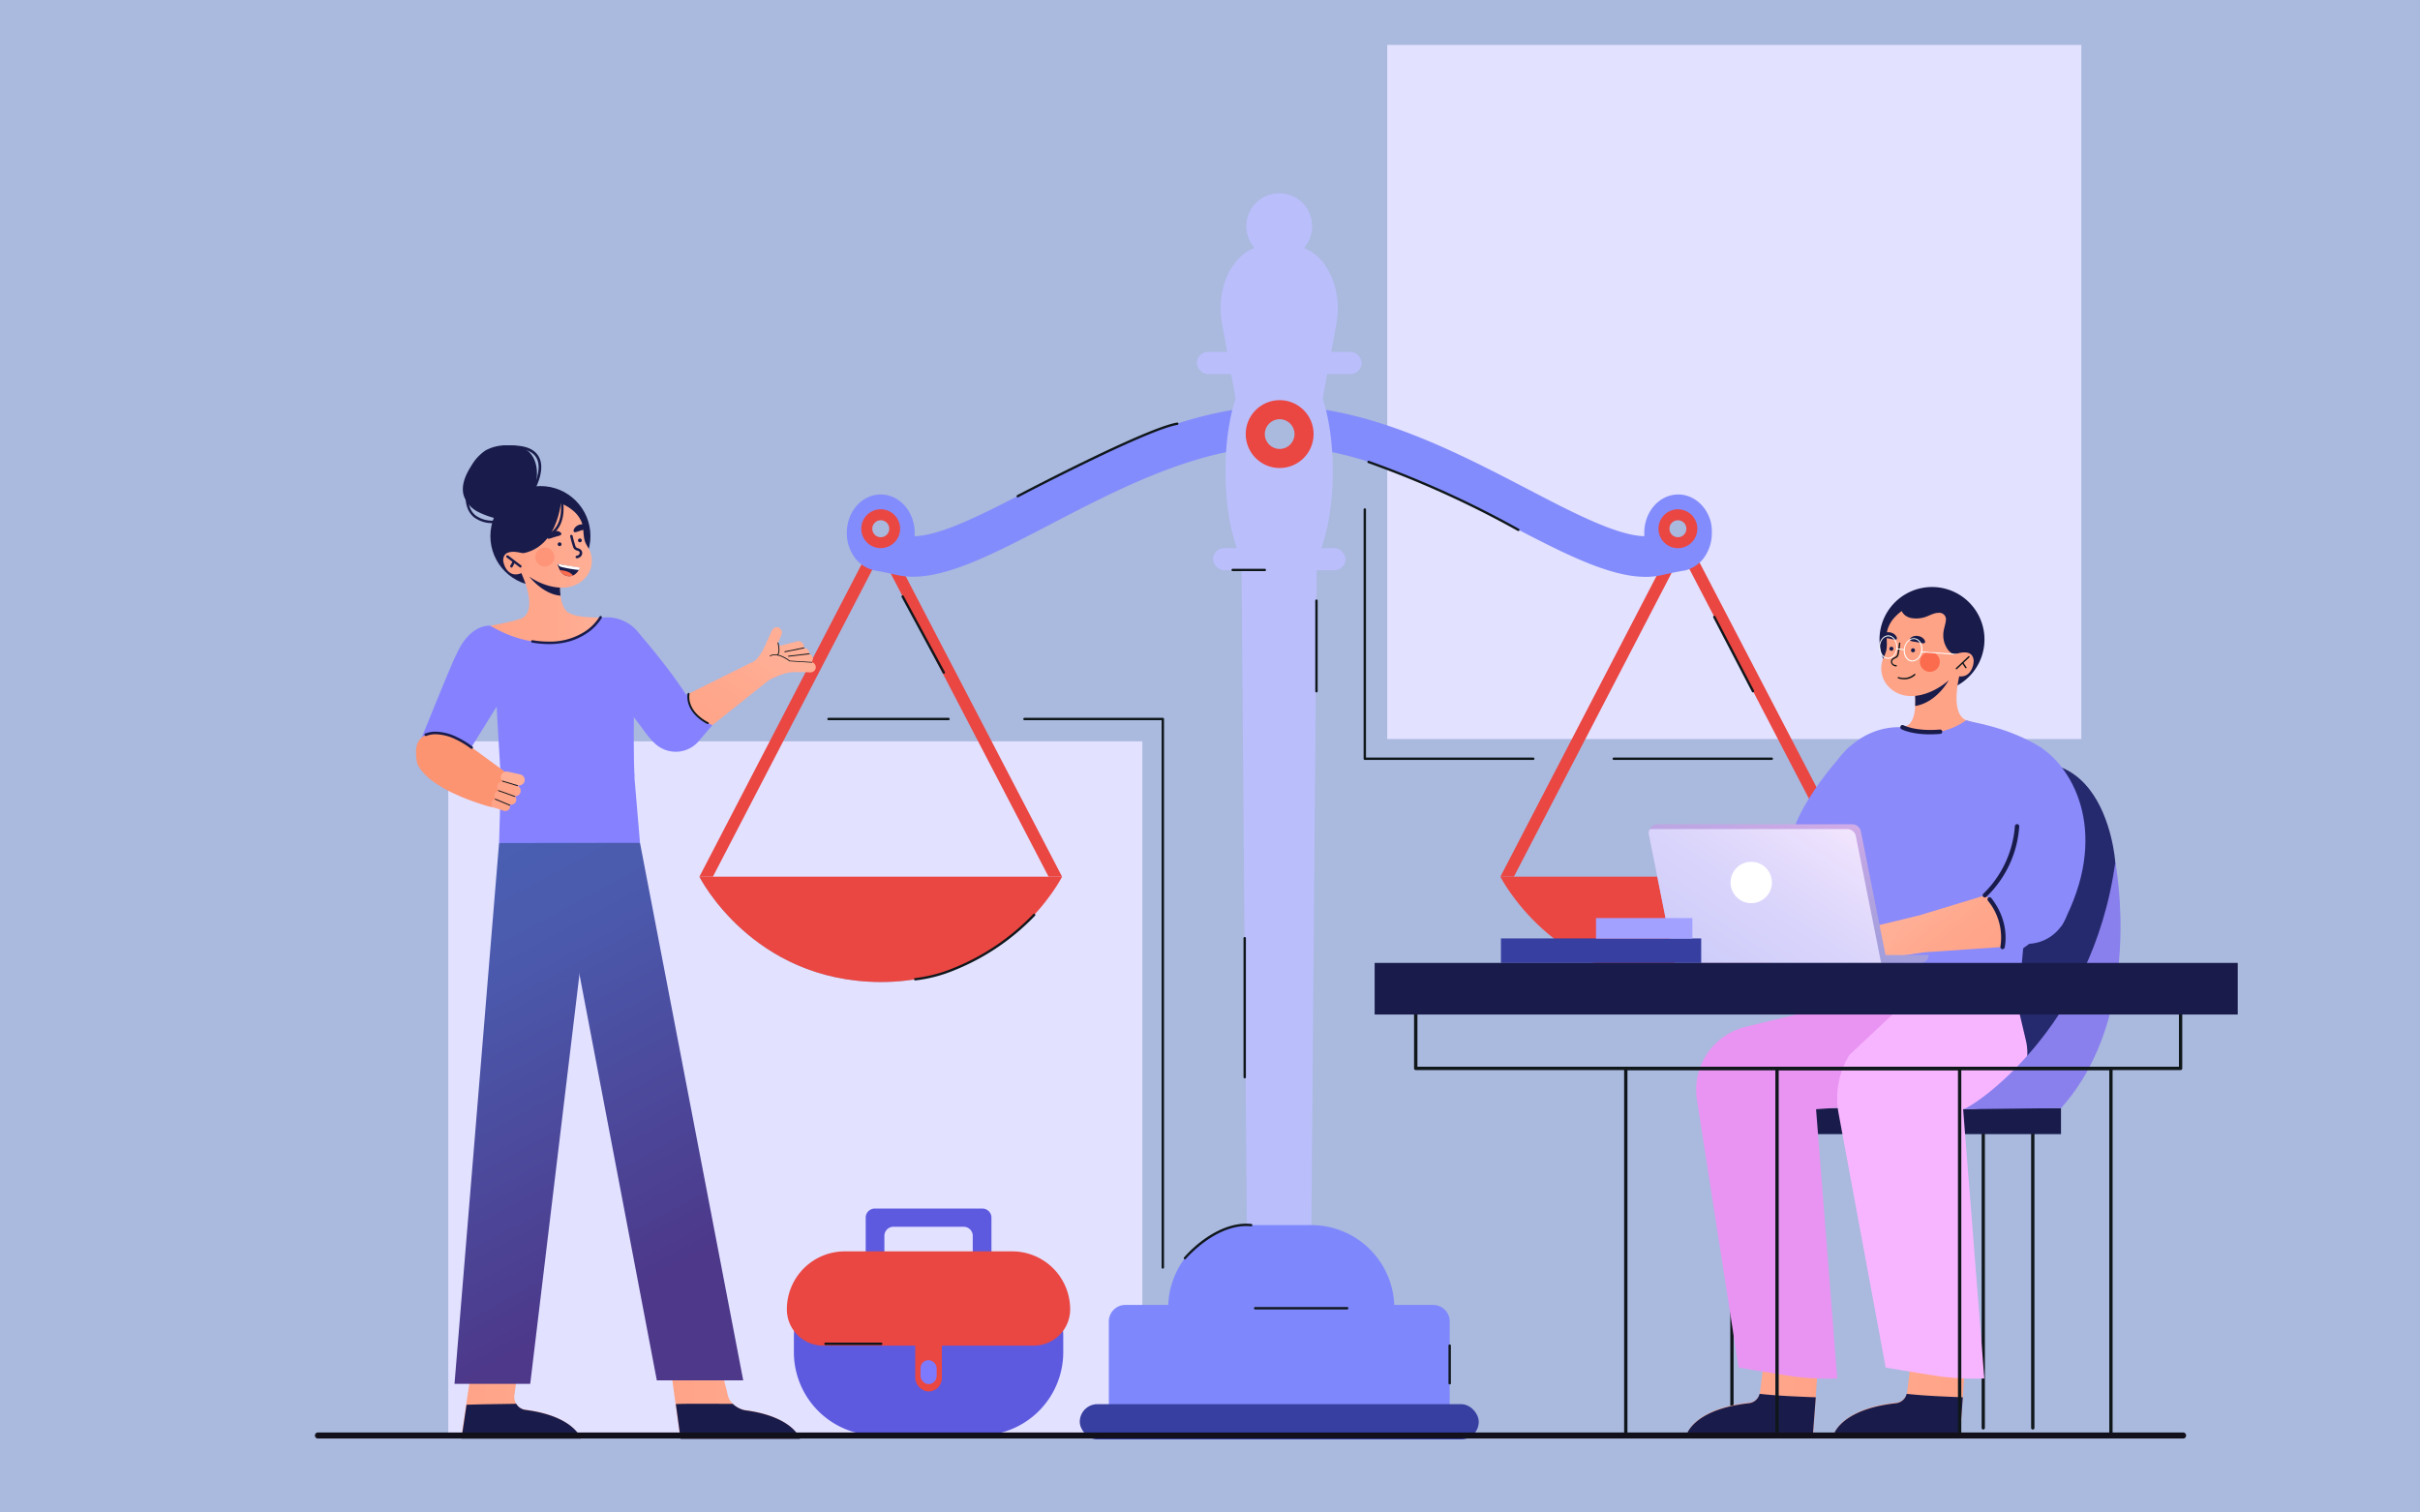 <?xml version="1.0" encoding="UTF-8"?> <svg xmlns="http://www.w3.org/2000/svg" xmlns:xlink="http://www.w3.org/1999/xlink" viewBox="0 0 800 500"><defs><style>.cls-1{isolation:isolate;}.cls-2{fill:#aab9de;}.cls-3{fill:#e2e1ff;}.cls-4{fill:#10171b;}.cls-5{opacity:0.25;}.cls-6{fill:#ea4642;}.cls-7{fill:#838cfc;}.cls-8{fill:#7e88fc;}.cls-9{fill:#373fa1;}.cls-10{fill:#babffc;}.cls-11{fill:url(#linear-gradient);}.cls-12{fill:#191c4a;}.cls-13{fill:url(#linear-gradient-2);}.cls-14{fill:url(#linear-gradient-3);}.cls-15{fill:url(#linear-gradient-4);}.cls-16{fill:url(#linear-gradient-5);}.cls-17{fill:url(#linear-gradient-6);}.cls-18{fill:url(#linear-gradient-7);}.cls-19,.cls-20{fill:#fb6b4e;}.cls-19{opacity:0.3;}.cls-19,.cls-44{mix-blend-mode:multiply;}.cls-21{fill:#fff;}.cls-22{fill:#8682ff;}.cls-23{fill:#fc9371;}.cls-24{fill:url(#linear-gradient-8);}.cls-25{fill:url(#linear-gradient-9);}.cls-26{fill:url(#linear-gradient-10);}.cls-27{fill:url(#linear-gradient-11);}.cls-28{fill:url(#linear-gradient-12);}.cls-29{fill:url(#linear-gradient-13);}.cls-30{fill:url(#linear-gradient-14);}.cls-31{fill:url(#linear-gradient-15);}.cls-32{fill:url(#linear-gradient-16);}.cls-33{fill:url(#linear-gradient-17);}.cls-34{fill:url(#linear-gradient-18);}.cls-35{fill:#25296e;}.cls-36{fill:url(#linear-gradient-19);}.cls-37{fill:#e994f2;}.cls-38{fill:url(#linear-gradient-20);}.cls-39{fill:#f8b5ff;}.cls-40{fill:url(#linear-gradient-21);}.cls-41{fill:url(#linear-gradient-22);}.cls-42{fill:url(#linear-gradient-23);}.cls-43{fill:url(#linear-gradient-24);}.cls-44{fill:url(#_4);}.cls-45{fill:#8a8afa;}.cls-46{fill:url(#linear-gradient-25);}.cls-47{fill:url(#linear-gradient-26);}.cls-48{fill:url(#linear-gradient-27);}.cls-49{fill:url(#linear-gradient-28);}.cls-50{fill:url(#linear-gradient-29);}.cls-51{fill:#8980ed;}.cls-52{fill:url(#linear-gradient-30);}.cls-53{fill:url(#linear-gradient-31);}.cls-54{fill:url(#_316);}.cls-55{fill:#a3a1ff;}.cls-56{fill:#5d5ae0;}.cls-57{fill:#7e7aff;}.cls-58{fill:#12101b;}</style><linearGradient id="linear-gradient" x1="8835.05" y1="460.18" x2="8874.53" y2="460.18" gradientTransform="matrix(-1, 0, 0, 1, 9026.99, 0)" gradientUnits="userSpaceOnUse"><stop offset="0.01" stop-color="#ffaf96"></stop><stop offset="0.48" stop-color="#ffa78c"></stop><stop offset="1" stop-color="#ffa387"></stop></linearGradient><linearGradient id="linear-gradient-2" x1="8762.57" y1="460.18" x2="8805.96" y2="460.18" xlink:href="#linear-gradient"></linearGradient><linearGradient id="linear-gradient-3" x1="157.85" y1="262.98" x2="237.98" y2="411.18" gradientUnits="userSpaceOnUse"><stop offset="0.01" stop-color="#4a62b5"></stop><stop offset="0.33" stop-color="#4b59ac"></stop><stop offset="0.85" stop-color="#4c4092"></stop><stop offset="1" stop-color="#4d388a"></stop></linearGradient><linearGradient id="linear-gradient-4" x1="129.27" y1="278.43" x2="209.4" y2="426.64" xlink:href="#linear-gradient-3"></linearGradient><linearGradient id="linear-gradient-5" x1="8828.4" y1="200.22" x2="8864.89" y2="200.22" xlink:href="#linear-gradient"></linearGradient><linearGradient id="linear-gradient-6" x1="8831.34" y1="179.91" x2="8858.2" y2="179.91" xlink:href="#linear-gradient"></linearGradient><linearGradient id="linear-gradient-7" x1="8844.51" y1="186.12" x2="8854.11" y2="186.12" xlink:href="#linear-gradient"></linearGradient><linearGradient id="linear-gradient-8" x1="8777.08" y1="211.77" x2="8798.29" y2="248.14" xlink:href="#linear-gradient"></linearGradient><linearGradient id="linear-gradient-9" x1="8761.28" y1="220.99" x2="8782.49" y2="257.36" xlink:href="#linear-gradient"></linearGradient><linearGradient id="linear-gradient-10" x1="8763.22" y1="219.86" x2="8784.42" y2="256.23" gradientTransform="matrix(-0.01, 1, 1, 0.01, 135.83, -8545.96)" xlink:href="#linear-gradient"></linearGradient><linearGradient id="linear-gradient-11" x1="8765.43" y1="218.57" x2="8786.64" y2="254.94" xlink:href="#linear-gradient"></linearGradient><linearGradient id="linear-gradient-12" x1="8767.63" y1="217.29" x2="8788.83" y2="253.66" xlink:href="#linear-gradient"></linearGradient><linearGradient id="linear-gradient-13" x1="8772.93" y1="214.19" x2="8794.14" y2="250.56" gradientTransform="matrix(0.91, -0.41, -0.41, -0.91, -7654.94, 4004.66)" xlink:href="#linear-gradient"></linearGradient><linearGradient id="linear-gradient-14" x1="8768.08" y1="217.02" x2="8789.29" y2="253.39" xlink:href="#linear-gradient"></linearGradient><linearGradient id="linear-gradient-15" x1="8853.54" y1="257.35" x2="8861.45" y2="257.35" gradientTransform="matrix(0.22, 0.98, 0.98, -0.22, -2008.29, -8332.1)" xlink:href="#linear-gradient"></linearGradient><linearGradient id="linear-gradient-16" x1="8854.85" y1="260.76" x2="8862.65" y2="260.76" gradientTransform="matrix(0.31, 0.95, 0.95, -0.31, -2862, -8067.69)" xlink:href="#linear-gradient"></linearGradient><linearGradient id="linear-gradient-17" x1="8856.31" y1="263.71" x2="8863.62" y2="263.71" gradientTransform="matrix(0.31, 0.95, 0.95, -0.31, -2866.26, -8065.02)" xlink:href="#linear-gradient"></linearGradient><linearGradient id="linear-gradient-18" x1="8858.39" y1="266.14" x2="8864.57" y2="266.14" gradientTransform="matrix(0.31, 0.95, 0.95, -0.31, -2870.59, -8063.25)" xlink:href="#linear-gradient"></linearGradient><linearGradient id="linear-gradient-19" x1="2083.07" y1="457.28" x2="2126.84" y2="457.28" gradientTransform="translate(-1525.3)" xlink:href="#linear-gradient"></linearGradient><linearGradient id="linear-gradient-20" x1="2131.68" y1="457.28" x2="2175.46" y2="457.28" gradientTransform="translate(-1525.3)" xlink:href="#linear-gradient"></linearGradient><linearGradient id="linear-gradient-21" x1="306.78" y1="-212.65" x2="329.65" y2="-207.15" gradientTransform="translate(-1525.3)" xlink:href="#linear-gradient"></linearGradient><linearGradient id="linear-gradient-22" x1="310.94" y1="-229.91" x2="333.8" y2="-224.41" gradientTransform="translate(-1525.3)" xlink:href="#linear-gradient"></linearGradient><linearGradient id="linear-gradient-23" x1="310.66" y1="-228.75" x2="333.52" y2="-223.25" gradientTransform="translate(-1525.3)" xlink:href="#linear-gradient"></linearGradient><linearGradient id="linear-gradient-24" x1="2116.21" y1="289.7" x2="2139.4" y2="289.7" gradientTransform="translate(-1525.3)" xlink:href="#linear-gradient"></linearGradient><linearGradient id="_4" x1="2122.58" y1="278.5" x2="2132.16" y2="302.75" gradientTransform="translate(-1525.3)" gradientUnits="userSpaceOnUse"><stop offset="0" stop-color="#fff"></stop><stop offset="1" stop-color="#fca184"></stop></linearGradient><linearGradient id="linear-gradient-25" x1="2338.99" y1="554.78" x2="2373" y2="596.8" gradientTransform="translate(-1525.3)" xlink:href="#linear-gradient"></linearGradient><linearGradient id="linear-gradient-26" x1="2128.91" y1="317.2" x2="2137.61" y2="317.2" gradientTransform="translate(-1525.3)" xlink:href="#linear-gradient"></linearGradient><linearGradient id="linear-gradient-27" x1="2127.98" y1="314.31" x2="2138.12" y2="314.31" gradientTransform="translate(-1525.3)" xlink:href="#linear-gradient"></linearGradient><linearGradient id="linear-gradient-28" x1="2125.96" y1="311.91" x2="2136.34" y2="311.91" gradientTransform="translate(-1525.3)" xlink:href="#linear-gradient"></linearGradient><linearGradient id="linear-gradient-29" x1="2160.36" y1="299.92" x2="2177.45" y2="321.04" gradientTransform="translate(-1525.3)" xlink:href="#linear-gradient"></linearGradient><linearGradient id="linear-gradient-30" x1="10236.17" y1="260.26" x2="10251.64" y2="336.8" gradientTransform="matrix(-1, 0, 0, 1, 10865.23, 0)" gradientUnits="userSpaceOnUse"><stop offset="0" stop-color="#edb4ed"></stop><stop offset="0.12" stop-color="#daaee9"></stop><stop offset="0.34" stop-color="#bfa6e3"></stop><stop offset="0.55" stop-color="#aca1de"></stop><stop offset="0.77" stop-color="#a09ddc"></stop><stop offset="1" stop-color="#9c9cdb"></stop></linearGradient><linearGradient id="linear-gradient-31" x1="10271.96" y1="253.03" x2="10287.42" y2="329.57" xlink:href="#linear-gradient-30"></linearGradient><linearGradient id="_316" x1="10255.42" y1="256.01" x2="10316.11" y2="349.19" gradientTransform="matrix(-1, 0, 0, 1, 10865.23, 0)" gradientUnits="userSpaceOnUse"><stop offset="0" stop-color="#fef"></stop><stop offset="0.19" stop-color="#ece1fd"></stop><stop offset="0.45" stop-color="#d9d4fb"></stop><stop offset="0.72" stop-color="#cdccfa"></stop><stop offset="1" stop-color="#c9c9fa"></stop></linearGradient></defs><title>ترجمة قانونية</title><g class="cls-1"><g id="Layer_1" data-name="Layer 1"><rect id="background" class="cls-2" x="-14.96" y="-9.7" width="817.18" height="513.27"></rect><g id="die"><rect class="cls-3" x="148.19" y="245.06" width="229.45" height="229.45"></rect><path class="cls-4" d="M313.61,238.09H273.84a.4.4,0,0,1,0-.79h39.77a.4.4,0,0,1,0,.79Z"></path><path class="cls-4" d="M384.41,419.4A.39.39,0,0,1,384,419V238.09H338.74a.4.4,0,1,1,0-.79h45.67a.39.39,0,0,1,.39.39V419A.39.39,0,0,1,384.41,419.4Z"></path><rect class="cls-3" x="458.59" y="14.86" width="229.45" height="229.45"></rect><path class="cls-4" d="M585.76,251.22H533.43a.4.4,0,0,1,0-.79h52.33a.4.4,0,0,1,0,.79Z"></path><path class="cls-4" d="M506.92,251.22H451.18a.4.4,0,0,1-.4-.4V168.37a.4.4,0,0,1,.79,0v82.06h55.35a.4.4,0,0,1,0,.79Z"></path></g><g id="Libra"><path class="cls-5" d="M231.21,289.82s17.36,34.61,59.76,34.81h.37a67.68,67.68,0,0,0,50.52-22.16,71.14,71.14,0,0,1-27.57,14.67C271.63,328.52,234.4,293,231.21,289.82Z"></path><path class="cls-6" d="M615.89,289.82H496s17.36,34.61,59.76,34.81h.37C598.53,324.43,615.89,289.82,615.89,289.82Z"></path><polygon class="cls-6" points="346.64 289.82 291.08 183.09 235.67 289.82 231.21 289.82 291.08 174.5 351.1 289.82 346.64 289.82"></polygon><path class="cls-6" d="M351.1,289.82H231.21s17.36,34.61,59.76,34.81h.37C333.74,324.43,351.1,289.82,351.1,289.82Z"></path><polygon class="cls-6" points="611.43 289.82 555.87 183.09 500.46 289.82 496 289.82 555.87 174.5 615.89 289.82 611.43 289.82"></polygon><path class="cls-7" d="M565.9,176.21a13.78,13.78,0,0,1-1.9,7.08,11.05,11.05,0,0,1-7.28,5.37l-.19,0c-2.12.36-4.48.84-7.13,1.45a24,24,0,0,1-5.38.59c-12.14,0-27.37-7.92-45-17.1-23.42-12.18-49.9-26-76.09-26h-.05c-26.19,0-52.67,13.78-76,25.93-17.7,9.21-32.94,17.13-45.07,17.13a23.85,23.85,0,0,1-5.38-.59c-2.65-.61-5-1.09-7-1.43l-.32-.06a11.1,11.1,0,0,1-7.28-5.37,13.87,13.87,0,0,1-1.89-7.08c0-7,5-12.66,11.21-12.66s11.22,5.68,11.22,12.66c0,.38,0,.76-.05,1.13,9.08-.24,23.54-7.76,38.84-15.72,22.25-11.58,49.67-25.84,77.42-27.22v-.12h8.73v.12a100.68,100.68,0,0,1,10.51,1.11c24.09,3.84,47.47,16,66.9,26.1,15.31,8,29.77,15.49,38.85,15.73a10.56,10.56,0,0,1,0-1.13c0-7,5-12.66,11.22-12.66,5,0,9.23,3.7,10.68,8.79A14.41,14.41,0,0,1,565.9,176.21Z"></path><path class="cls-8" d="M479.24,436.86v36H366.55v-36a5.47,5.47,0,0,1,5.47-5.47H473.77A5.47,5.47,0,0,1,479.24,436.86Z"></path><rect class="cls-9" x="356.95" y="464.19" width="131.89" height="11.66" rx="5.83"></rect><path class="cls-10" d="M441.78,107l-4.53,24.75c2.24,6.84,3.44,15.77,3.34,25.15-.13,11.16-2.08,21.24-5.29,28l-2,246.56h-20.9l-2-246.56c-3.2-6.71-5.15-16.79-5.27-28-.11-9.38,1.08-18.31,3.34-25.15L404,107c-1.23-6.72,0-13.8,3.43-18.93,2.87-4.35,7-6.87,11.43-6.87h8a11.18,11.18,0,0,1,2.31.24,14.64,14.64,0,0,1,9.12,6.63C441.73,93.18,443,100.26,441.78,107Z"></path><circle class="cls-6" cx="423.03" cy="143.5" r="11.22"></circle><circle class="cls-2" cx="423.03" cy="143.5" r="4.92"></circle><rect class="cls-10" x="395.68" y="116.34" width="54.44" height="7.31" rx="3.66"></rect><rect class="cls-10" x="401.02" y="181.21" width="43.76" height="7.31" rx="3.66"></rect><path class="cls-8" d="M413.61,405h19.88a27.44,27.44,0,0,1,27.44,27.44v0a0,0,0,0,1,0,0H386.17a0,0,0,0,1,0,0v0A27.44,27.44,0,0,1,413.61,405Z"></path><circle class="cls-10" cx="422.89" cy="74.77" r="10.88"></circle><circle class="cls-6" cx="291.16" cy="174.79" r="6.42" transform="translate(54.14 418) rotate(-76.72)"></circle><circle class="cls-2" cx="291.16" cy="174.79" r="2.81"></circle><circle class="cls-6" cx="554.68" cy="174.79" r="6.42"></circle><circle class="cls-2" cx="554.68" cy="174.79" r="2.81"></circle><path class="cls-4" d="M336.45,164.43a.42.42,0,0,1-.35-.21.4.4,0,0,1,.17-.53c1.73-.91,42.43-22.25,52.83-24a.39.39,0,0,1,.46.32.4.4,0,0,1-.33.45c-10.28,1.71-52.17,23.68-52.59,23.9A.45.45,0,0,1,336.45,164.43Z"></path><path class="cls-4" d="M302.56,324.12a.39.39,0,0,1-.39-.36.39.39,0,0,1,.36-.42,47.77,47.77,0,0,0,12.28-3.16,75.53,75.53,0,0,0,26.77-18,.4.4,0,0,1,.56,0,.38.38,0,0,1,0,.55,76.46,76.46,0,0,1-27.08,18.19,47.59,47.59,0,0,1-12.47,3.19Z"></path><path class="cls-4" d="M435.19,228.9a.4.4,0,0,1-.39-.39v-30a.4.4,0,0,1,.79,0v30A.4.4,0,0,1,435.19,228.9Z"></path><path class="cls-4" d="M418.11,188.81H407.5a.39.39,0,0,1-.39-.39.38.38,0,0,1,.39-.39h10.61a.39.39,0,0,1,.4.39A.4.4,0,0,1,418.11,188.81Z"></path><path class="cls-4" d="M501.92,175.55a.34.34,0,0,1-.19-.05,328.34,328.34,0,0,0-49.43-22.42.38.38,0,0,1-.25-.49.39.39,0,0,1,.5-.25,329,329,0,0,1,49.57,22.48.39.39,0,0,1,.15.53A.41.41,0,0,1,501.92,175.55Z"></path><path class="cls-4" d="M579.51,228.9a.4.4,0,0,1-.35-.21l-12.81-24.6a.4.4,0,0,1,.7-.37l12.81,24.6a.39.39,0,0,1-.17.53A.41.41,0,0,1,579.51,228.9Z"></path><path class="cls-4" d="M445.4,432.87H415a.4.4,0,1,1,0-.79H445.4a.4.4,0,0,1,0,.79Z"></path><path class="cls-4" d="M391.72,416.32a.39.39,0,0,1-.3-.64,40.36,40.36,0,0,1,6.63-6c3.71-2.66,9.43-5.7,15.6-5.07a.39.39,0,0,1-.08.78c-11.36-1.15-21.45,10.63-21.55,10.75A.41.41,0,0,1,391.72,416.32Z"></path><path class="cls-4" d="M479.24,457.67a.39.39,0,0,1-.4-.39v-12.5a.4.4,0,0,1,.79,0v12.5A.39.39,0,0,1,479.24,457.67Z"></path><path class="cls-4" d="M411.48,356.49a.39.39,0,0,1-.4-.39V310.22a.4.4,0,1,1,.79,0V356.1A.39.39,0,0,1,411.48,356.49Z"></path><path class="cls-4" d="M312,222.72a.39.39,0,0,1-.35-.2l-13.59-25.13a.39.39,0,0,1,.16-.53.38.38,0,0,1,.53.16l13.59,25.12a.38.38,0,0,1-.16.53A.31.31,0,0,1,312,222.72Z"></path></g><g id="woman"><path class="cls-11" d="M156.69,447.08l-4.23,28.41h39.48s-2.23-7.4-18.32-9.48a4.15,4.15,0,0,1-3.58-4.68c.84-6.08,2.16-16.46,2.16-16.46Z"></path><path class="cls-12" d="M191.94,475.47h0v-.06h0v-.05l0,0h0l-.17-.35h0l0-.09h0a.41.41,0,0,0-.05-.09h0c-1.06-1.93-5-7.06-18-8.73a4.13,4.13,0,0,1-3.07-2.05c-.43.06-10.68.13-16.42.33l-1.67,11.2h39.48Z"></path><path class="cls-13" d="M221,447.17l3.91,28.4h39.49s-2.24-7.4-18.33-9.47c-2.28-.3-4.93-2.43-5.43-4.69-1.33-6.06-4.76-16.63-4.76-16.63Z"></path><path class="cls-12" d="M264.42,475.55h0v0h0v-.09h0l0,0h0l-.16-.36h0a.56.56,0,0,1-.05-.08h0a.41.41,0,0,1-.05-.09h0c-1.06-1.94-5-7.06-18-8.73a8.47,8.47,0,0,1-3.93-2.12c-.44.06-13.07-.13-18.81.07l1.58,11.52h39.49Z"></path><polygon class="cls-14" points="180.35 263.26 217.13 456.31 245.69 456.31 211.57 278.63 180.35 263.26"></polygon><polygon class="cls-15" points="164.98 278.68 150.25 457.48 175.28 457.48 198.31 265.89 164.98 278.68"></polygon><path class="cls-12" d="M177.5,156.85c.09-3-.88-6.36-3.4-8.08a10.56,10.56,0,0,0-5.58-1.49,14.13,14.13,0,0,0-8,1.61A15.35,15.35,0,0,0,155.8,154c-1.9,2.95-3.49,6.52-2.48,9.88a9.49,9.49,0,0,0,4.7,5.33,28.31,28.31,0,0,0,6.86,2.38l4.93,1.24a4.11,4.11,0,0,0,2.3.13,3.68,3.68,0,0,0,1.68-1.47,11.91,11.91,0,0,0,2.31-6.09C176.37,162.5,177.41,159.77,177.5,156.85Z"></path><path class="cls-12" d="M175.51,163.79a.42.42,0,0,0,.35-.19,25.11,25.11,0,0,0,2.16-4.52c.84-2.37,1.52-5.73,0-8.25s-4.49-3.58-9.11-3.58c-.8,0-1.66,0-2.55.11a.41.41,0,0,0-.38.44.41.41,0,0,0,.41.38h0c.87-.07,1.71-.1,2.49-.1,4.3,0,7.12,1.07,8.39,3.17,2.61,4.34-2.1,11.83-2.15,11.9a.42.42,0,0,0,.13.57A.36.36,0,0,0,175.51,163.79Z"></path><path class="cls-12" d="M163.18,172.93a17.34,17.34,0,0,0,3.93-.44.43.43,0,0,0,.25-.19.42.42,0,0,0,0-.31.43.43,0,0,0-.4-.31h-.11a16.23,16.23,0,0,1-3.73.42,9.26,9.26,0,0,1-5.93-1.73c-1.77-1.45-2.6-3.8-2.46-7a.42.42,0,0,0-.39-.44h0a.43.43,0,0,0-.42.4c-.15,3.46.78,6,2.77,7.66A10,10,0,0,0,163.18,172.93Z"></path><circle class="cls-12" cx="178.65" cy="177.22" r="16.54"></circle><path class="cls-16" d="M171.53,187.73s6.69,12.77,1.42,16.42c-1.42,1-10.84,2.73-10.84,2.73s6.69,10.34,23.51,7.3c.2.2,13.37-3.24,13-9.93-.41-.21-6,.1-9.42-1.12-1-.61-4.46-.61-4.06-11.55-.61-.4-11.75-5.88-11.75-5.88Z"></path><path class="cls-12" d="M175,190.65s2.55-1.22,4.3-2c2.77,1.38,5.54,2.76,5.83,3a33.61,33.61,0,0,0,.16,5.27C179.44,196.43,175,190.65,175,190.65Z"></path><path class="cls-17" d="M181.26,165.56a13.6,13.6,0,0,1,8,3.1,9.74,9.74,0,0,1,3,3.92c.84,2.08.4,4.36,1.14,6.46.39,1.09,1.11,2,1.59,3.08a8.33,8.33,0,0,1-1.16,8.49c-5.13,6.41-15.21,3.33-20.45-1.21a12,12,0,0,1-4.56-8.89C168.8,172.25,174.38,165.56,181.26,165.56Z"></path><path class="cls-12" d="M185.62,164.32S185,184,168.8,183.17c-.61-.2-3.65-9.32-3.65-9.32l5.88-8.31,6.48-2.64Z"></path><path class="cls-12" d="M175.85,179.12h0c4.11-.41,7-2,8.77-4.59,3.14-4.82.94-11.69.92-11.76a.42.42,0,0,0-.4-.28l-.12,0a.41.41,0,0,0-.27.52c0,.07,2.08,6.58-.83,11.05-1.57,2.41-4.31,3.83-8.14,4.22a.41.41,0,0,0,0,.82Z"></path><path class="cls-18" d="M175.94,184s-9.64-4.33-9.59,1.31c.13,1.83,2.35,7.58,8.53,2.61C174.79,187.73,175.94,184,175.94,184Z"></path><path class="cls-12" d="M172,187.64a.42.42,0,0,0,.41-.48.45.45,0,0,0-.16-.27L168,183.65a.41.41,0,0,0-.57.08.41.41,0,0,0,.08.58l4.32,3.24A.38.38,0,0,0,172,187.64Z"></path><path class="cls-12" d="M169.07,187.64a.42.42,0,0,0,.36-.22l.81-1.52a.42.42,0,0,0-.36-.61.42.42,0,0,0-.37.22L168.7,187a.42.42,0,0,0,.17.56A.46.46,0,0,0,169.07,187.64Z"></path><circle class="cls-19" cx="180.13" cy="184.14" r="3.15" transform="translate(-37.49 46.31) rotate(-13.28)"></circle><path class="cls-12" d="M181,178c.41.34,1.32-.18,2.36-.48s2.07-.43,2.22-.94-1.15-1.45-2.8-.94S180.59,177.69,181,178Z"></path><path class="cls-12" d="M189.74,175.83c.41.34,1.33-.19,2.37-.48s2.07-.43,2.22-.94-1.16-1.45-2.81-.95S189.32,175.52,189.74,175.83Z"></path><circle class="cls-12" cx="184.99" cy="179.91" r="0.63"></circle><circle class="cls-12" cx="191.7" cy="178.64" r="0.63"></circle><path class="cls-12" d="M190.77,184.55h0a2,2,0,0,0,1.48-.92,1.56,1.56,0,0,0-.16-1.82,2.39,2.39,0,0,0-1-.57,1.54,1.54,0,0,1-.7-.38,1.34,1.34,0,0,1-.19-.43c-.35-1.08-.66-2.19-.91-3.29a.41.41,0,0,0-.4-.32h-.09a.4.4,0,0,0-.31.49c.25,1.13.57,2.27.92,3.37a1.78,1.78,0,0,0,1.4,1.33,1.71,1.71,0,0,1,.69.35.75.75,0,0,1,0,.84,1.18,1.18,0,0,1-.87.52.4.4,0,0,0-.28.16.39.39,0,0,0-.08.3.4.4,0,0,0,.41.36Z"></path><path class="cls-12" d="M191.7,187.76l-7.35-1.3s.64,3.7,3.4,4C188.94,190.6,190.5,190.26,191.7,187.76Z"></path><path class="cls-20" d="M189.43,190.24a3.39,3.39,0,0,1-1.68.23,3.53,3.53,0,0,1-2.66-2C186.21,188.55,188.33,188.86,189.43,190.24Z"></path><path class="cls-21" d="M191.35,188.42a42.4,42.4,0,0,1-5.8-1,1.4,1.4,0,0,1-.76-.44l-.44-.55,7.44,1.23C191.67,187.93,191.47,188.22,191.35,188.42Z"></path><polygon class="cls-22" points="208.86 246.7 166.04 242.72 164.98 278.68 211.57 278.63 208.86 246.7"></polygon><path class="cls-22" d="M211.17,209.3s18,20.48,20.05,29.4c.89,3.92-14.8,6.28-14.8,6.28l-14.79-17.83Z"></path><path class="cls-22" d="M139.06,244.71s11.5-28.51,11.7-28.1c4.66-10.74,11.35-9.73,11.35-9.73,10.74,6.28,18.44,5.47,20.67,5.47,12-.81,15.81-8.1,15.81-8.1a13.24,13.24,0,0,1,14,7.29s-3,13.38-2.83,13.78c-.54,22.77,0,31.43,0,31.43s-30.74,5.29-44.12,1c-.61-8.22-1.45-24.16-1.45-24.16L155.22,248Z"></path><path class="cls-12" d="M181.46,212.93a26,26,0,0,0,5.23-.52,20.25,20.25,0,0,0,7.13-2.94,16.27,16.27,0,0,0,5.13-5.23.36.36,0,0,0,0-.32.4.4,0,0,0-.2-.24.41.41,0,0,0-.19-.05.45.45,0,0,0-.37.22,15.41,15.41,0,0,1-4.86,4.94,21.32,21.32,0,0,1-12,3.31,31.82,31.82,0,0,1-5.39-.48H176a.4.4,0,0,0-.41.34.41.41,0,0,0,.33.48A33.34,33.34,0,0,0,181.46,212.93Z"></path><path class="cls-12" d="M218.75,242.08a.11.11,0,0,0,.07,0c3.37-3.48,6.55-4.18,8.62-4.16a8.18,8.18,0,0,1,3.73.9.1.1,0,0,0,.13,0,.1.1,0,0,0,0-.14,8.26,8.26,0,0,0-3.82-.92h-.11c-2.11,0-5.3.75-8.66,4.23a.1.1,0,0,0,0,.14A.08.08,0,0,0,218.75,242.08Z"></path><path class="cls-23" d="M137.58,249.54v.16s0,.08,0,.13,0,.32,0,.48,0,.07,0,.1a3.86,3.86,0,0,0,.09.49.36.36,0,0,0,0,.1c0,.09,0,.19.07.28a.56.56,0,0,0,0,.12,2.17,2.17,0,0,0,.07.24l0,.12s0,.08,0,.12,0,.07,0,.11a5.32,5.32,0,0,0,.21.5l0,.1a10.4,10.4,0,0,0,1.14,1.9l.09.12h0l.17.21.3.36a2,2,0,0,0,.19.22.52.52,0,0,0,.1.11c.1.12.2.23.31.34l.1.11.44.44.21.19.5.45.24.21.4.33.18.15.48.36.19.15.31.23.28.19c.2.15.41.29.63.43l.37.25.11.07.23.14c.52.33,1.06.66,1.61,1l.28.16a3.07,3.07,0,0,1,.31.17l.63.33.19.1.17.09.31.16.56.28.68.33.32.15,1.74.78.28.12c.72.31,1.44.6,2.14.88l.82.31c2,.76,3.87,1.38,5.43,1.85l.24.08.72.21.17.05.13,0,.16.05.56.15.13,0,.16,0,.13,0,.53.15.11,0,.1,0,.06,0h0l.1,0,.54.14h.1l3.92-10.94-12.3-9c-8.31-6.48-16-6.08-18-1.42A8.26,8.26,0,0,0,137.58,249.54Z"></path><path class="cls-12" d="M155.94,247.54a.39.39,0,0,0,.32-.16.4.4,0,0,0,.09-.3.39.39,0,0,0-.15-.28,28.51,28.51,0,0,0-5.22-3.17,16.73,16.73,0,0,0-6.94-1.76,9.28,9.28,0,0,0-3.47.64.42.42,0,0,0-.23.54.4.4,0,0,0,.38.26.41.41,0,0,0,.16,0,8.27,8.27,0,0,1,3.16-.58,16,16,0,0,1,6.59,1.68,27.72,27.72,0,0,1,5.05,3.07A.51.51,0,0,0,155.94,247.54Z"></path><path class="cls-22" d="M205.81,232.23l7.6,9.93.37.48a33.42,33.42,0,0,0,2.37,2.78c1.67-.42,13.74-3.53,13.51-6.34a23.88,23.88,0,0,0-3.3-9.4c-4.53-8.06-12.09-15.14-12.09-15.14Z"></path><path class="cls-22" d="M213.41,242.16l.37.48a33.42,33.42,0,0,0,2.37,2.78,8.56,8.56,0,0,0,1.46,1.26,10,10,0,0,0,13.74-2.12l4.15-4.85-7.84-10.37-1.3.34-3.15.82a16.22,16.22,0,0,1-3,5.24C216,239.84,207.93,234.93,213.41,242.16Z"></path><path class="cls-24" d="M227.66,229.34l24.12-12,2.65,7.31L235.5,239.71S226.92,236.63,227.66,229.34Z"></path><path class="cls-25" d="M269.68,220.56h0a1.75,1.75,0,0,0-1.76-1.73l-4,0a1.73,1.73,0,0,0-1.73,1.76h0c0,1-.11,1.5.86,1.49l4.9.2A1.74,1.74,0,0,0,269.68,220.56Z"></path><rect class="cls-26" x="263.22" y="214.07" width="3.49" height="7.49" rx="1.75" transform="translate(480.09 -49.34) rotate(89.42)"></rect><path class="cls-27" d="M267.51,215.92h0a1.75,1.75,0,0,0-1.77-1.73l-4,0A1.74,1.74,0,0,0,260,216l-1.74.16c0,1,2.1,1.89,3.07,1.88l4.43-.35A1.75,1.75,0,0,0,267.51,215.92Z"></path><path class="cls-28" d="M265.66,213.28h0a1.75,1.75,0,0,0-2.14-1.24l-6.34,1.59c-.93.25.15.77.4,1.7,0,0,.84,1.92,1.77,1.67l5.08-1.58A1.75,1.75,0,0,0,265.66,213.28Z"></path><rect class="cls-29" x="254.23" y="207.17" width="3.49" height="7.49" rx="1.75" transform="translate(402.78 508.33) rotate(-155.76)"></rect><path class="cls-30" d="M253.62,211.84s-1.94,5.17-4.56,7c-.21.17,4.75,6.25,4.75,6.25s4.48-2.63,8.15-2.89a21.79,21.79,0,0,1,2.72,0,16.44,16.44,0,0,0-.21-3.32s-6.59-1.2-7.29-6.37Z"></path><path class="cls-4" d="M268.31,219.06h0l-7.26-.44a.12.12,0,0,1-.09,0s-3.92-3.07-6.26-1.67a.16.16,0,0,1-.21,0,.16.16,0,0,1,.05-.22c2.42-1.45,6.13,1.32,6.57,1.66l7.22.44a.15.15,0,0,1,.15.17A.15.15,0,0,1,268.31,219.06Z"></path><path class="cls-4" d="M260.67,217.09a.15.15,0,0,1-.15-.14.15.15,0,0,1,.13-.17l6.82-.8a.16.16,0,0,1,.18.14.16.16,0,0,1-.14.17l-6.82.8Z"></path><path class="cls-4" d="M259.47,215.61a.16.16,0,0,1-.16-.12.17.17,0,0,1,.13-.19l6.27-1.27a.15.15,0,0,1,.18.13.14.14,0,0,1-.12.18l-6.27,1.27Z"></path><path class="cls-4" d="M257.05,216.65a.19.19,0,0,1-.1,0,.16.16,0,0,1,0-.22c.84-1.1.1-3.83.1-3.86a.15.15,0,0,1,.11-.19.16.16,0,0,1,.19.11c0,.12.79,2.91-.16,4.13A.14.14,0,0,1,257.05,216.65Z"></path><path class="cls-4" d="M234,239.36a.37.37,0,0,1-.14,0c-4-2.11-5.62-4.72-6.22-6.53a7.23,7.23,0,0,1-.32-3.52.31.31,0,0,1,.37-.24.32.32,0,0,1,.24.38h0a6.75,6.75,0,0,0,.32,3.22c.82,2.43,2.86,4.55,5.9,6.13a.32.32,0,0,1,.13.43A.32.32,0,0,1,234,239.36Z"></path><rect class="cls-31" x="167.63" y="253.34" width="3.74" height="8.01" rx="1.87" transform="translate(457.56 147.89) rotate(102.56)"></rect><rect class="cls-32" x="166.37" y="256.75" width="3.74" height="8.01" rx="1.87" transform="translate(468.65 182.94) rotate(108.31)"></rect><rect class="cls-33" x="165.27" y="259.95" width="3.51" height="7.51" rx="1.75" transform="translate(469.85 187.97) rotate(108.31)"></rect><rect class="cls-34" x="164.03" y="262.97" width="2.96" height="6.35" rx="1.48" transform="translate(470.17 192.61) rotate(108.31)"></rect><path class="cls-4" d="M171,259.87h0l-4.91-1.49a.16.16,0,1,1,.1-.3l4.91,1.49a.15.15,0,0,1,.1.19A.16.16,0,0,1,171,259.87Z"></path><path class="cls-4" d="M170.19,263.45h-.05l-5.39-1.94a.15.15,0,0,1-.09-.2.16.16,0,0,1,.2-.09l5.39,1.94a.16.16,0,0,1-.06.3Z"></path><path class="cls-4" d="M168.51,266.33l-.06,0-4.78-2a.17.17,0,0,1-.09-.21.16.16,0,0,1,.21-.08l4.78,2a.16.16,0,0,1,.08.21A.15.15,0,0,1,168.51,266.33Z"></path></g><g id="man"><path class="cls-35" d="M699.25,284.89s-3.87-57-56.61-20.63c2.49,1.25-22.45,101-22.45,101l44.5,1.29,21.66-19.46,10-27.82S700.56,298.2,699.25,284.89Z"></path><path class="cls-4" d="M672,472.58a.54.54,0,0,1-.55-.55V371.17h-82V472a.55.55,0,0,1-.55.55.54.54,0,0,1-.55-.55V370.62a.55.55,0,0,1,.55-.55H672a.55.55,0,0,1,.55.55V472A.55.55,0,0,1,672,472.58Z"></path><path class="cls-4" d="M655.64,472.58a.54.54,0,0,1-.55-.55V371.17h-82V472a.55.55,0,0,1-.55.55A.54.54,0,0,1,572,472V370.62a.55.55,0,0,1,.55-.55h83.06a.55.55,0,0,1,.55.55V472A.55.55,0,0,1,655.64,472.58Z"></path><rect class="cls-12" x="583.58" y="366.32" width="97.74" height="8.6"></rect><path class="cls-36" d="M601.55,442.83l-2.13,31H557.77s2.47-8.16,20.49-10.14a4.06,4.06,0,0,0,3.61-3.6c.73-6.31,2.46-19.41,2.46-19.41Z"></path><path class="cls-12" d="M557.77,473.84h0v0h0v0h0l0,0h0v0h0a2.76,2.76,0,0,1,.15-.34h0a.59.59,0,0,0,0-.08h0c1-1.91,5.16-7.89,20.24-9.54a4.07,4.07,0,0,0,3.52-3.1c6.07.66,12.41.9,18.57,1.14l-.93,12.1H557.77Z"></path><path class="cls-37" d="M655,362.84l-54.65,3.85,7,89a90.34,90.34,0,0,1-14.13-.6c-5-.74-18.47-3-18.47-3L561,363.76a21.46,21.46,0,0,1,16.1-24.32l56-13.65Z"></path><path class="cls-38" d="M650.16,442.83l-2.12,31H606.39s2.46-8.16,20.49-10.14a4.07,4.07,0,0,0,3.61-3.6c.73-6.31,2.46-19.41,2.46-19.41Z"></path><path class="cls-12" d="M606.39,473.84h0v0h0v0h0v0h0v0h0l.15-.34h0l0-.08h0c1-1.91,5.16-7.89,20.24-9.54a4.07,4.07,0,0,0,3.52-3.1c6.07.66,12.4.9,18.57,1.14l-.93,12.1H606.39Z"></path><path class="cls-39" d="M652.29,366.58l-3.32.11,7,89a90.36,90.36,0,0,1-14.13-.6c-5-.74-18.47-3-18.47-3l-15.57-84a27.46,27.46,0,0,1,3.55-19.31L636,325.63l27.88-6.33,5.82,24.56A18.47,18.47,0,0,1,652.29,366.58Z"></path><path class="cls-12" d="M621.44,213.4a17.35,17.35,0,1,0,15.24-19.23,19.42,19.42,0,0,0-2.07.37,17.09,17.09,0,0,0-4.32,1.68A17.35,17.35,0,0,0,621.44,213.4Z"></path><path class="cls-40" d="M648.83,219.19s-5.1,15.59.83,18.75a33.31,33.31,0,0,0,6,1.63,2.46,2.46,0,0,1,1.29,4.09c-3.17,3.32-9.63,7.82-21.1,7.09-.19.23-14.33-1.77-14.71-8.79.4-.26,6.24-.61,9.68-2.29,1-.76,3.48-3.25,1.74-14.61.58-.49,12.63-5.45,12.63-5.45Z"></path><path class="cls-12" d="M632.84,227c1.72-.88,4.67-2.36,6.56-3.59,1.91.63,4.71,1.6,4.71,1.6s-3.87,7.22-11,8.38A37.07,37.07,0,0,0,632.84,227Z"></path><path class="cls-41" d="M634.55,199.57a14.2,14.2,0,0,0-7.92,4.2,10.26,10.26,0,0,0-2.67,4.44c-.62,2.27.11,4.59-.41,6.87-.27,1.18-.91,2.25-1.29,3.4a8.74,8.74,0,0,0,2.24,8.7c6.11,6.07,16.24,1.64,21.16-3.72,2.44-2.66,4.1-6.13,3.67-9.81C648.34,205.05,641.72,198.75,634.55,199.57Z"></path><circle class="cls-20" cx="637.97" cy="218.8" r="3.3"></circle><path class="cls-12" d="M636.3,212.5c-.38.4-1.4,0-2.52-.21s-2.21-.2-2.43-.72,1-1.65,2.81-1.32S636.71,212.13,636.3,212.5Z"></path><path class="cls-12" d="M627,211.3c-.39.4-1.41,0-2.53-.22s-2.21-.19-2.43-.71,1-1.65,2.81-1.32S627.36,210.93,627,211.3Z"></path><path class="cls-12" d="M633.06,214.9a.66.66,0,0,1-1.32.15.68.68,0,0,1,.58-.74A.67.67,0,0,1,633.06,214.9Z"></path><path class="cls-12" d="M625.92,214.39a.66.66,0,0,1-1.32.15.66.66,0,1,1,1.32-.15Z"></path><path class="cls-4" d="M626.91,220.31h0a1.86,1.86,0,0,1-1.5-.7,1.45,1.45,0,0,1-.06-1.68,2.28,2.28,0,0,1,.92-.65,1.72,1.72,0,0,0,.76-.56,1.38,1.38,0,0,0,.17-.53c.24-1.17.43-2.37.56-3.56a.24.24,0,0,1,.26-.21.23.23,0,0,1,.2.26c-.13,1.2-.31,2.42-.55,3.6a2.54,2.54,0,0,1-.23.69,2.15,2.15,0,0,1-1,.73,1.88,1.88,0,0,0-.75.51,1,1,0,0,0,0,1.12,1.44,1.44,0,0,0,1.13.51.23.23,0,0,1,.23.24A.23.23,0,0,1,626.91,220.31Z"></path><path class="cls-4" d="M629.49,224.57a6.64,6.64,0,0,1-2-.31.24.24,0,0,1-.13-.31.22.22,0,0,1,.3-.13,5.21,5.21,0,0,0,5.15-1,.23.23,0,1,1,.32.34A5.12,5.12,0,0,1,629.49,224.57Z"></path><path class="cls-12" d="M629.49,203.16a4.88,4.88,0,0,0,2.91,1.23,9.41,9.41,0,0,0,4-.4c1.47-.49,2.85-1.36,4.4-1.4a2.21,2.21,0,0,1,2.5,2.11c-.1,1.71-.88,3.33-.89,5.1a8,8,0,0,0,1.77,5.29,5,5,0,0,0,6.92.37,6.18,6.18,0,0,0,1.66-2.62,12,12,0,0,0-.61-9,16.5,16.5,0,0,0-6.13-6.73,15,15,0,0,0-9.45-2.56C633.46,194.89,625.5,199.16,629.49,203.16Z"></path><path class="cls-21" d="M624.19,217.79c-1.66,0-3-1.74-3-3.88s1.36-3.88,3-3.88,3,1.74,3,3.88S625.86,217.79,624.19,217.79Zm0-7.44c-1.49,0-2.71,1.6-2.71,3.56s1.22,3.56,2.71,3.56,2.71-1.59,2.71-3.56S625.69,210.35,624.19,210.35Z"></path><path class="cls-21" d="M632.17,218.66l-.37,0c-1.64-.25-2.72-2.18-2.39-4.29s1.94-3.62,3.59-3.37a2.75,2.75,0,0,1,2,1.47,4.49,4.49,0,0,1,.44,2.83C635.09,217.22,633.68,218.66,632.17,218.66Zm.46-7.4c-1.36,0-2.63,1.33-2.91,3.13s.66,3.7,2.13,3.93,2.93-1.16,3.23-3.1a4.15,4.15,0,0,0-.41-2.63,2.41,2.41,0,0,0-1.72-1.31Z"></path><path class="cls-21" d="M629.38,214.93h0l-2.34-.31a.16.16,0,0,1-.14-.18.17.17,0,0,1,.18-.13l2.35.31a.16.16,0,0,1,.13.17A.16.16,0,0,1,629.38,214.93Z"></path><path class="cls-21" d="M647.38,216.52h0l-12.19-.87a.15.15,0,0,1-.15-.16.16.16,0,0,1,.17-.15l12.19.87a.16.16,0,0,1,.15.17A.16.16,0,0,1,647.38,216.52Z"></path><path class="cls-42" d="M642.31,218.11s9.53-5.66,10.15.22c.08,1.91-1.54,8.17-8.57,3.74C644,221.89,642.31,218.11,642.31,218.11Z"></path><path class="cls-4" d="M646.77,221.27a.29.29,0,0,1-.18-.07.26.26,0,0,1,0-.34l4.12-3.9a.24.24,0,0,1,.33,0,.25.25,0,0,1,0,.34l-4.11,3.89A.23.23,0,0,1,646.77,221.27Z"></path><path class="cls-4" d="M649.86,220.91a.22.22,0,0,1-.19-.1l-1-1.49a.23.23,0,0,1,.06-.32.23.23,0,0,1,.33.06l1,1.48a.23.23,0,0,1-.2.37Z"></path><path class="cls-43" d="M591.89,303.27s-4.26-18.57,5-27c.44-1,17.18,6.47,17.18,6.47l-8.49,16.86Z"></path><path class="cls-44" d="M591.89,303.27s-4.26-18.57,5-27c.44-1,17.18,6.47,17.18,6.47l-8.49,16.86Z"></path><path class="cls-45" d="M611.39,246.87S592,266.52,591.32,281.78c-.18,4.21,19.38,8.15,19.38,8.15L624.09,271Z"></path><path class="cls-12" d="M602.43,288.72h-.16c-10.57-2.33-11.58-6.35-11.66-6.8a.72.72,0,0,1,1.42-.27c0,.09,1,3.56,10.55,5.66a.72.72,0,0,1-.15,1.42Z"></path><path class="cls-45" d="M611.52,266.07c.16-.45-4-14.82-4-14.82s7.42-11.49,21.44-10.83a3.27,3.27,0,0,1,.83.13A21.71,21.71,0,0,0,638,242.3a22.71,22.71,0,0,0,12-4.22c2.1.89,13.78,2.1,24.93,9.19.1-.28-6.4,69.38-6.67,72.31-13.42,6.05-56,7.72-56,7.72S614.82,289.72,611.52,266.07Z"></path><path class="cls-12" d="M638,242.76c-6.27,0-9.29-1.63-9.43-1.71a.73.73,0,0,1-.28-1,.72.72,0,0,1,1-.27c.06,0,3.91,2.07,12,1.39a.72.72,0,1,1,.12,1.44C640.13,242.72,639,242.76,638,242.76Z"></path><path class="cls-45" d="M674.88,247.27c10.83,7.24,22.71,28.81,6.77,58.57-2,3.71-24-9.87-24-9.87l7.71-24.79S669.44,243.63,674.88,247.27Z"></path><path class="cls-46" d="M633.81,302.78l-12.23,2.94s-7.07-1.6-13.27,1.78c-1.62.88,3.12,7.31,3.13,7.27-5.06,2.11-6.66,7.85-6.53,7.56-.86,2.31-.46,3.46-.12,4a1.38,1.38,0,0,0,.74.56c1.9.6,2.91-1.66,3.07-2.23.58-1.66,1.56-4.33,3.06-5.43,1.85-1.37,4.65-.64,6.82-.51,3.2.19,4.85-1.61,7.63-2.32,1.06-.27,9.27-1.5,9.87-1.56C635.93,310.62,634.37,307,633.81,302.78Z"></path><path class="cls-47" d="M612.31,314.71a10.56,10.56,0,0,0-2.47-4.49c-.53.65-.87,1-.86,1-4.64,2.93-5.28,8.85-5.2,8.54-.46,2.42.13,3.49.55,4a1.32,1.32,0,0,0,.83.43c2,.28,2.59-2.11,2.64-2.7C608.84,315.53,611,314.69,612.31,314.71Z"></path><path class="cls-48" d="M612.83,312.92a10.65,10.65,0,0,0-1.39-4.94c-.67.52-1.08.83-1.07.81-5.19,1.78-7.16,7.4-7,7.12-1,2.25-.67,3.43-.37,4a1.35,1.35,0,0,0,.7.61c1.85.72,3-1.47,3.2-2C609.26,312.93,611.55,312.61,612.83,312.92Z"></path><path class="cls-49" d="M611,311.12a10.44,10.44,0,0,0-.1-3.34,1.17,1.17,0,0,0-1.52-.85h0c-5.06.84-7.75,5.72-7.57,5.48-1.28,1.93-1.16,3.06-1,3.61a1.27,1.27,0,0,0,.56.67c1.59,1,3-.88,3.27-1.37C607.65,310.57,609.82,310.63,611,311.12Z"></path><path class="cls-45" d="M670.85,312l-3.91,2.84L662,313.05,656.14,296s1-1.07,13.15-3.62c8-1.67,14.63,4.58,14.65,5.46A13.87,13.87,0,0,1,670.85,312Z"></path><path class="cls-50" d="M656.14,296c-.07.08-26,7.91-26,7.91L623,315.71,662,313.05a19.17,19.17,0,0,0-.89-10C659.26,297.63,656.14,296,656.14,296Z"></path><path class="cls-12" d="M662,313.77l-.16,0a.72.72,0,0,1-.54-.87,19.13,19.13,0,0,0-4.14-15.14.73.73,0,0,1,.12-1,.71.71,0,0,1,1,.12c6.33,8,4.5,16,4.41,16.37A.72.72,0,0,1,662,313.77Z"></path><path class="cls-4" d="M604.51,323.76h0a.07.07,0,0,1,0-.09c0-.07,1.68-6.67,5.77-8.83a.08.08,0,0,1,.09,0,.07.07,0,0,1,0,.1c-4,2.12-5.68,8.67-5.7,8.73A.07.07,0,0,1,604.51,323.76Z"></path><path class="cls-4" d="M603.69,320.56h0a.06.06,0,0,1,0-.08c0-.07,1.22-6.75,5.89-7.76a.09.09,0,0,1,.09.06.08.08,0,0,1-.06.08c-4.58,1-5.78,7.58-5.79,7.64S603.73,320.56,603.69,320.56Z"></path><path class="cls-4" d="M603,316.86h0a.08.08,0,0,1,0-.09s1.17-4.93,5.25-7.28a.07.07,0,0,1,.06.12c-4,2.32-5.16,7.15-5.17,7.19A.07.07,0,0,1,603,316.86Z"></path><path class="cls-12" d="M656.14,296.69a.74.74,0,0,1-.55-.26.72.72,0,0,1,.08-1,34.76,34.76,0,0,0,10.41-22.33.73.73,0,0,1,.78-.66.72.72,0,0,1,.66.77,35.58,35.58,0,0,1-10.91,23.31A.71.71,0,0,1,656.14,296.69Z"></path><path class="cls-51" d="M649,366.69c2.59-.26,42.79-26.2,50.28-81.8,0,.61,9.93,50.25-17.94,81.43Z"></path><path class="cls-52" d="M598.07,315.71h39.5a0,0,0,0,1,0,0v0a2.61,2.61,0,0,1-2.61,2.61H598.07a0,0,0,0,1,0,0v-2.61A0,0,0,0,1,598.07,315.71Z"></path><path class="cls-53" d="M612.31,272.5H547.92a2.86,2.86,0,0,0-2.8,3.42l8.46,42.4h70.26l-8.68-43.48A2.9,2.9,0,0,0,612.31,272.5Z"></path><path class="cls-54" d="M621.86,318.32l-8.36-41.91a2.91,2.91,0,0,0-2.86-2.34H546.26a3,3,0,0,0-1,.16,2.83,2.83,0,0,0-.18,1.69l8.46,42.4Z"></path><circle class="cls-21" cx="578.92" cy="291.73" r="6.84"></circle><rect class="cls-9" x="496.18" y="310.22" width="66.2" height="8.11"></rect><rect class="cls-55" x="527.61" y="303.49" width="31.86" height="6.81"></rect><path class="cls-4" d="M720.86,353.74H468a.55.55,0,0,1-.55-.55V326.85a.55.55,0,0,1,.55-.55H720.86a.55.55,0,0,1,.55.55v26.34A.55.55,0,0,1,720.86,353.74Zm-252.29-1.1H720.31V327.4H468.57Z"></path><rect class="cls-12" x="454.43" y="318.32" width="285.32" height="17.06"></rect><path class="cls-4" d="M647.81,474.41a.55.55,0,0,1-.55-.55V353.74H538V473.86a.55.55,0,1,1-1.1,0V353.19a.55.55,0,0,1,.55-.55H647.81a.55.55,0,0,1,.55.55V473.86A.55.55,0,0,1,647.81,474.41Z"></path><path class="cls-4" d="M697.83,474.41a.55.55,0,0,1-.55-.55V353.74H588V473.86a.55.55,0,1,1-1.1,0V353.19a.55.55,0,0,1,.55-.55H697.83a.55.55,0,0,1,.55.55V473.86A.55.55,0,0,1,697.83,474.41Z"></path></g><g id="bag"><path class="cls-56" d="M327.75,402.53V419h-6.18v-10.4a3,3,0,0,0-3.05-3.05H295.41a3,3,0,0,0-3.05,3.05V419h-6.18V402.53a3,3,0,0,1,3.05-3H324.7A3,3,0,0,1,327.75,402.53Z"></path><path class="cls-56" d="M286.15,418h41.63a23.71,23.71,0,0,1,23.71,23.71V447A27.52,27.52,0,0,1,324,474.51H290A27.52,27.52,0,0,1,262.44,447v-5.3A23.71,23.71,0,0,1,286.15,418Z"></path><path class="cls-6" d="M279.32,413.68h55.29a19.16,19.16,0,0,1,19.16,19.16v0a12,12,0,0,1-12,12H272.12a12,12,0,0,1-12-12v0a19.16,19.16,0,0,1,19.16-19.16Z"></path><rect class="cls-6" x="302.56" y="428.49" width="8.8" height="31.5" rx="4.4"></rect><rect class="cls-57" x="304.3" y="449.64" width="5.34" height="7.92" rx="2.67"></rect><path class="cls-4" d="M291.31,444.63H272.87a.39.39,0,0,1-.39-.39.4.4,0,0,1,.39-.39h18.44a.4.4,0,0,1,.39.39A.39.39,0,0,1,291.31,444.63Z"></path><path class="cls-58" d="M721.68,475.55H105.11a1,1,0,1,1,0-2H721.68a1,1,0,1,1,0,2Z"></path></g></g></g></svg> 